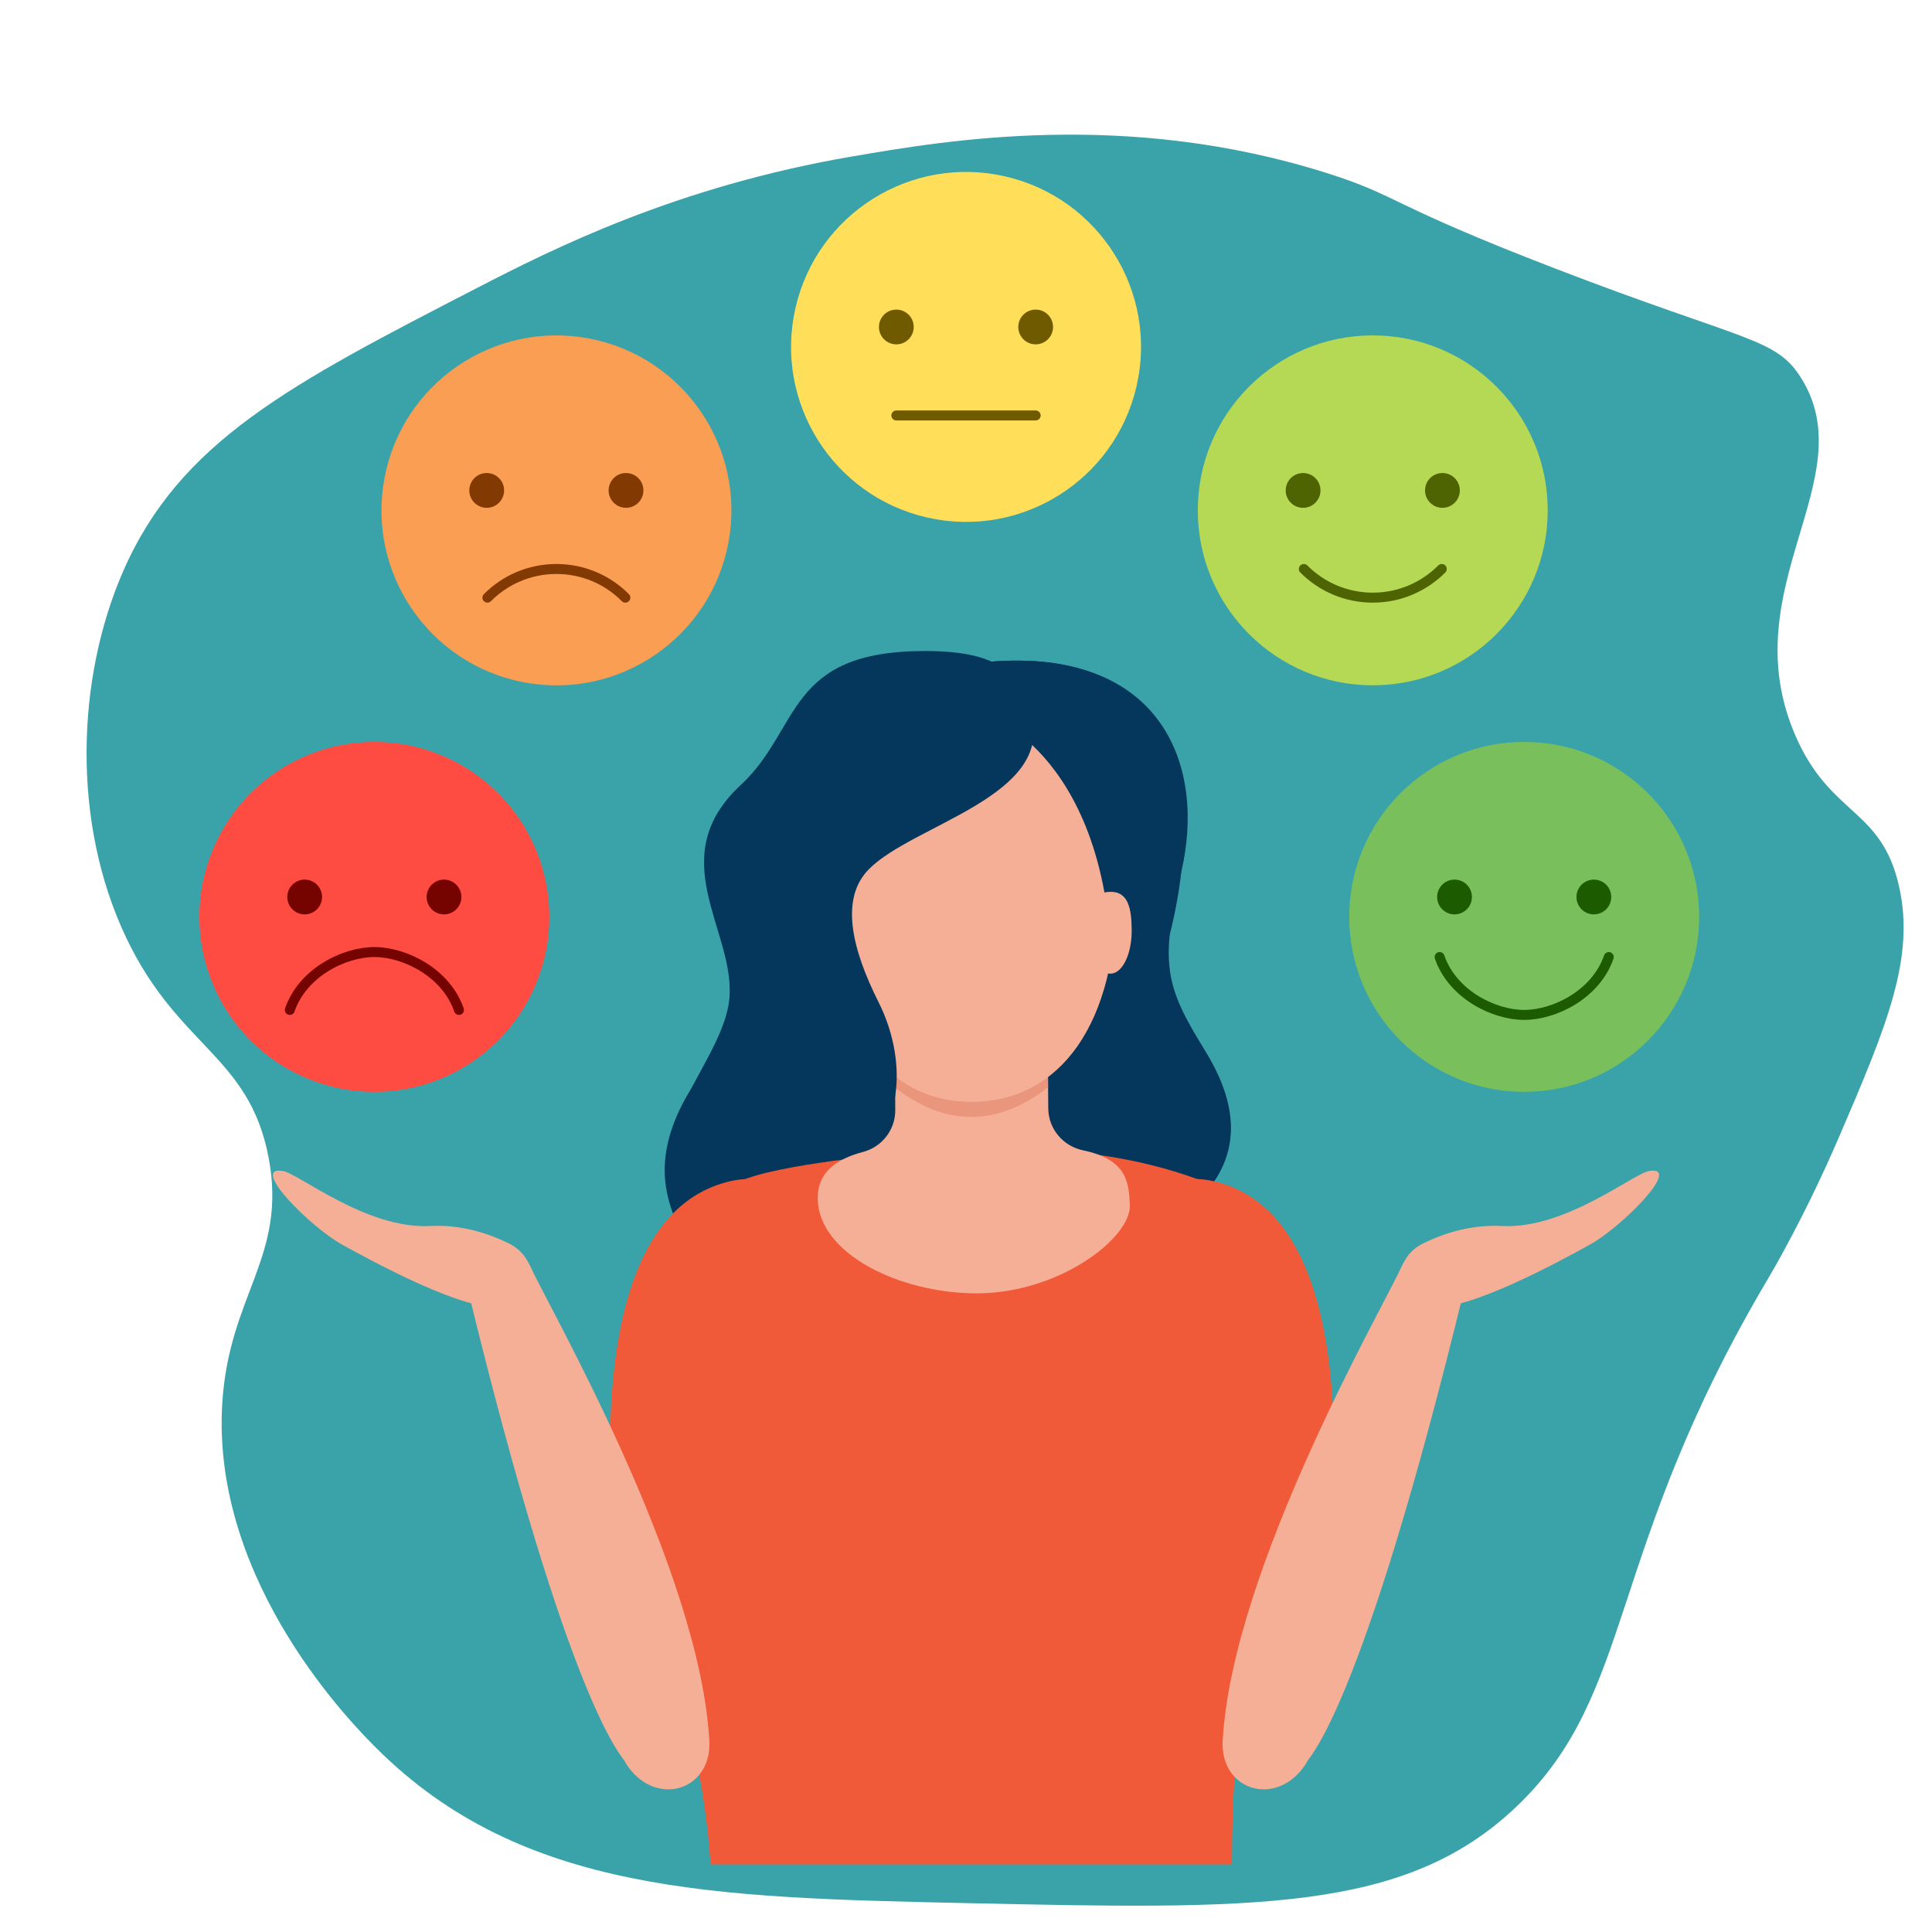 <svg xmlns="http://www.w3.org/2000/svg" id="_&#xD1;&#xEB;&#xEE;&#xE9;_1" viewBox="0 0 500 500"><path d="M475.99,294.13c12.36-28.73,19.62-46.16,15.51-64.63-4.56-20.52-17.78-18.15-26.88-39.2-16.46-38.07,17.91-66.28,1.52-92.46-6.59-10.53-14.24-9.32-63.64-28.34-43.7-16.82-40.23-18.73-59.14-24.72-51.94-16.44-98.47-8.46-122.86-4.28-45.61,7.82-77.46,23.92-97,34-48.31,24.92-76.93,39.68-91.64,73.36-12.07,27.65-13.4,64.92,.76,94.74,13.51,28.47,31.83,30.53,36.88,56.91,4.94,25.81-10.36,35.51-12,64-2.67,46.49,34.49,83.51,40,89,37.62,37.49,87.42,38.58,152,40,75.28,1.65,114.16,2.51,143-25,30.93-29.5,22.77-65.37,65.3-136.99,.54-.91,9.2-15.49,18.19-36.38Z" style="fill:#008890; opacity:.77;"></path><g><path d="M311.74,271.68c-10.18-16.44-11.63-22.22-6.04-45.98,6.43-27.3-4.84-57.21-47.8-54.57-37.09,2.28,0,15.2,0,15.2,0,0,26.56,10.63,29.55,58.35-20.15,1.65-46.7,50.29-40.84,65.5,7.23,18.79,57.37,8.86,66.5-2.89,10.12-13.01,4.07-26.8-1.38-35.61Z" style="fill:#05365b;"></path><path d="M180.11,279.82s62.89-26.23,62.17-21.69c-2.17,13.62-16.63,30-5.78,59.28,5.17,13.96-56.38,13.01-62.17-2.89-2.21-6.08-5.78-17.35,5.78-34.7Z" style="fill:#05365b;"></path><path d="M323.24,402.71c0,5.57-.12,10.45-.33,14.9-.45,9.82-1.3,17.56-2.12,26.02-.47,4.97-.94,10.17-1.3,16.19-.38,6.41-.65,13.74-.68,22.68H183.89c-.61-8.91-1.66-16.42-2.92-23.19-1.27-6.79-2.75-12.83-4.19-18.77-3.12-12.72-6.11-24.99-6.67-43.14-.07-2.01-.1-4.1-.1-6.26,0-26.17,5.03-57.54,8.71-71.48,1.12-4.23,2.11-6.85,2.8-7.24,1.4-.8,8.12-5.88,11.31-7.25,.14-.07,.28-.12,.41-.17,6.09-2.2,16.99-3.88,24.76-4.88,5.13-.66,8.91-1.03,9.06-1.05,1.07-.14,3-.27,5.5-.4,3.72-.19,8.72-.36,14.04-.49,12.83-.33,27.55-.45,30.83-.13,.07,0,.13,.02,.19,.02,2.36,.23,4.65,.51,6.88,.84,9.7,1.4,18.13,3.58,25.36,6.24,1.3,.47,2.55,.97,3.77,1.48,5.58,2.32,10.38,4.93,14.42,7.64,.86,.58,1.69,1.17,2.5,1.76,1.3,.97,2.31,7.83,2.9,18.96,.72,13.46-10.19,44.71-10.19,67.73Z" style="fill:#f15a38;"></path><path d="M340.8,424.61s19.46-102.53-23.16-117.87c-54.02-19.44-13.88,144.22-13.88,144.22,0,0,35.13-11.82,37.04-26.35Z" style="fill:#f15a38;"></path><path d="M162.29,424.61s-19.46-102.53,23.16-117.87c54.02-19.44,13.88,144.22,13.88,144.22,0,0-35.13-11.82-37.04-26.35Z" style="fill:#f15a38;"></path><path d="M292.4,311.72c-.31-5.42-.47-11.6-12.12-14.02-5.17-1.08-8.94-5.55-8.99-10.83-.02-2.05-.05-4.1-.05-6.11,0-42.07-8.86-30.13-19.79-30.13s-19.78-4.39-19.78,30.13c0,2.11,0,4.28,.02,6.45,.07,5.1-3.37,9.59-8.31,10.9-7.14,1.89-11.9,5.46-11.76,12.18,.3,14.36,21.44,24.39,41.01,24.43,21.46,.05,40.26-14.41,39.77-22.99Z" style="fill:#f5af96;"></path><path d="M271.23,280.76c0-42.07-8.86-30.13-19.79-30.13s-19.78-4.39-19.78,30.13c0,.24,0,.48,0,.72,5.46,4.24,12.06,7.58,19.68,7.58s14.31-3.33,19.89-7.67c0-.21,0-.42,0-.62Z" style="fill:#ea967d;"></path><path d="M225.15,243.82c0-6.11-1.5-10.17-8.17-10.13-7.22,.05-8.17,4.02-8.17,10.13s3.66,11.06,8.17,11.06,8.17-4.95,8.17-11.06Z" style="fill:#f5af96;"></path><g><path d="M362.66,327.9c1.92-4.38,7.03-6.37,11.41-4.45,3.92,1.72,5.91,5.98,4.93,10-26.78,110.03-40.32,121.25-40.82,122.58-.03,.08-.05,.16-.09,.24-7.4,11.78-22.37,7.27-21.66-5.74,2.47-44.93,42.11-113.23,46.23-122.63Z" style="fill:#f5af96;"></path><path d="M369.85,338.2c-8.97-1.35-9.93-12.27-1.53-16.41,5.17-2.55,12.3-4.93,20.36-4.5,16.47,.87,34.01-13.59,38.16-14.25,8.69-1.38-7.12,14.51-15.44,19.1-8.32,4.6-31.55,17.2-41.05,16.13-.17-.02-.34-.04-.5-.07Z" style="fill:#f5af96;"></path></g><g><path d="M137.34,327.9c-1.92-4.38-7.03-6.37-11.41-4.45-3.92,1.72-5.91,5.98-4.93,10,26.78,110.03,40.32,121.25,40.82,122.58,.03,.08,.05,.16,.09,.24,7.4,11.78,22.37,7.27,21.66-5.74-2.47-44.93-42.11-113.23-46.23-122.63Z" style="fill:#f5af96;"></path><path d="M130.15,338.2c8.97-1.35,9.93-12.27,1.53-16.41-5.17-2.55-12.3-4.93-20.36-4.5-16.47,.87-34.01-13.59-38.16-14.25-8.69-1.38,7.12,14.51,15.44,19.1,8.32,4.6,31.55,17.2,41.05,16.13,.17-.02,.34-.04,.5-.07Z" style="fill:#f5af96;"></path></g><path d="M213.78,231.51c.11,31.19,14.02,53.65,37.56,53.65s37.62-21.01,37.56-53.65c-.06-30.77-16.82-55.71-37.56-55.71s-37.67,24.94-37.56,55.71Z" style="fill:#f5af96;"></path><path d="M266.92,185.06c5.72,21.03-30.42,28.26-41.99,39.82-7.6,7.6-4.55,20.59,2.5,34.61,6.79,13.49,5.85,29.27-.98,34.14-6.01,4.29-25.32,10.1-34.77,9.31-34.7-2.89-4.34-26.02-2.89-44.82,1.34-17.36-17.35-36.14,2.89-54.94,15.75-14.62,11.57-34.7,47.71-34.7,19.66,0,24.67,6.06,27.53,16.56Z" style="fill:#05365b;"></path><path d="M257.91,186.33s34.97,13.98,29.19,81.93c-2.71,31.89,60.72-102.65-29.19-97.13-37.09,2.28,0,15.2,0,15.2Z" style="fill:#05365b;"></path><path d="M292.88,240.93c0-6.11-1.01-10.17-5.51-10.13-4.86,.05-5.51,4.02-5.51,10.13s2.46,11.06,5.51,11.06,5.51-4.95,5.51-11.06Z" style="fill:#f5af96;"></path></g><g><circle cx="250" cy="89.77" r="45.28" transform="translate(106.5 313.31) rotate(-77.05)" style="fill:#ffdf5a;"></circle><circle cx="231.97" cy="84.62" r="4.5" style="fill:#705a00;"></circle><circle cx="268.03" cy="84.62" r="4.5" style="fill:#705a00;"></circle><line x1="231.97" y1="107.52" x2="268.03" y2="107.52" style="fill:none; stroke:#705a00; stroke-linecap:round; stroke-linejoin:round; stroke-width:2.58px;"></line></g><g><circle cx="143.99" cy="132.08" r="45.28" transform="translate(-12.49 249.08) rotate(-79.31)" style="fill:#f99e53;"></circle><path d="M126.14,154.67c4.56-4.58,10.88-7.42,17.85-7.42s13.29,2.83,17.85,7.42" style="fill:none; stroke:#823902; stroke-linecap:round; stroke-linejoin:round; stroke-width:2.58px;"></path><path d="M130.46,126.92c0,2.48-2.01,4.5-4.5,4.5s-4.5-2.01-4.5-4.5,2.01-4.5,4.5-4.5,4.5,2.01,4.5,4.5Z" style="fill:#823902;"></path><path d="M166.51,126.92c0,2.48-2.01,4.5-4.5,4.5s-4.5-2.01-4.5-4.5,2.01-4.5,4.5-4.5,4.5,2.01,4.5,4.5Z" style="fill:#823902;"></path></g><g><circle cx="355.27" cy="132.08" r="45.28" style="fill:#b5d855;"></circle><path d="M373.13,147.25c-4.56,4.58-10.88,7.42-17.85,7.42s-13.29-2.83-17.85-7.42" style="fill:none; stroke:#4e6301; stroke-linecap:round; stroke-linejoin:round; stroke-width:2.58px;"></path><path d="M341.74,126.92c0,2.48-2.01,4.5-4.5,4.5s-4.5-2.01-4.5-4.5,2.01-4.5,4.5-4.5,4.5,2.01,4.5,4.5Z" style="fill:#4e6301;"></path><path d="M377.8,126.92c0,2.48-2.01,4.5-4.5,4.5s-4.5-2.01-4.5-4.5,2.01-4.5,4.5-4.5,4.5,2.01,4.5,4.5Z" style="fill:#4e6301;"></path></g><g><circle cx="96.89" cy="237.29" r="45.28" transform="translate(-159.41 234.93) rotate(-67.26)" style="fill:#ff4c43;"></circle><path d="M83.35,232.14c0,2.48-2.01,4.5-4.5,4.5s-4.5-2.01-4.5-4.5,2.01-4.5,4.5-4.5,4.5,2.01,4.5,4.5Z" style="fill:#750300;"></path><path d="M119.41,232.14c0,2.48-2.01,4.5-4.5,4.5s-4.5-2.01-4.5-4.5,2.01-4.5,4.5-4.5,4.5,2.01,4.5,4.5Z" style="fill:#750300;"></path><path d="M118.78,261.37c-3.32-9.65-14.01-14.98-21.89-14.98s-18.57,5.33-21.89,14.98" style="fill:none; stroke:#750300; stroke-linecap:round; stroke-linejoin:round; stroke-width:2.58px;"></path></g><g><circle cx="394.46" cy="237.29" r="45.28" style="fill:#79bf5c;"></circle><path d="M380.93,232.14c0,2.48-2.01,4.5-4.5,4.5s-4.5-2.01-4.5-4.5,2.01-4.5,4.5-4.5,4.5,2.01,4.5,4.5Z" style="fill:#1d5b00;"></path><path d="M416.99,232.14c0,2.48-2.01,4.5-4.5,4.5s-4.5-2.01-4.5-4.5,2.01-4.5,4.5-4.5,4.5,2.01,4.5,4.5Z" style="fill:#1d5b00;"></path><path d="M372.57,247.68c3.32,9.65,14.01,14.98,21.89,14.98s18.57-5.33,21.89-14.98" style="fill:none; stroke:#1d5b00; stroke-linecap:round; stroke-linejoin:round; stroke-width:2.58px;"></path></g></svg>